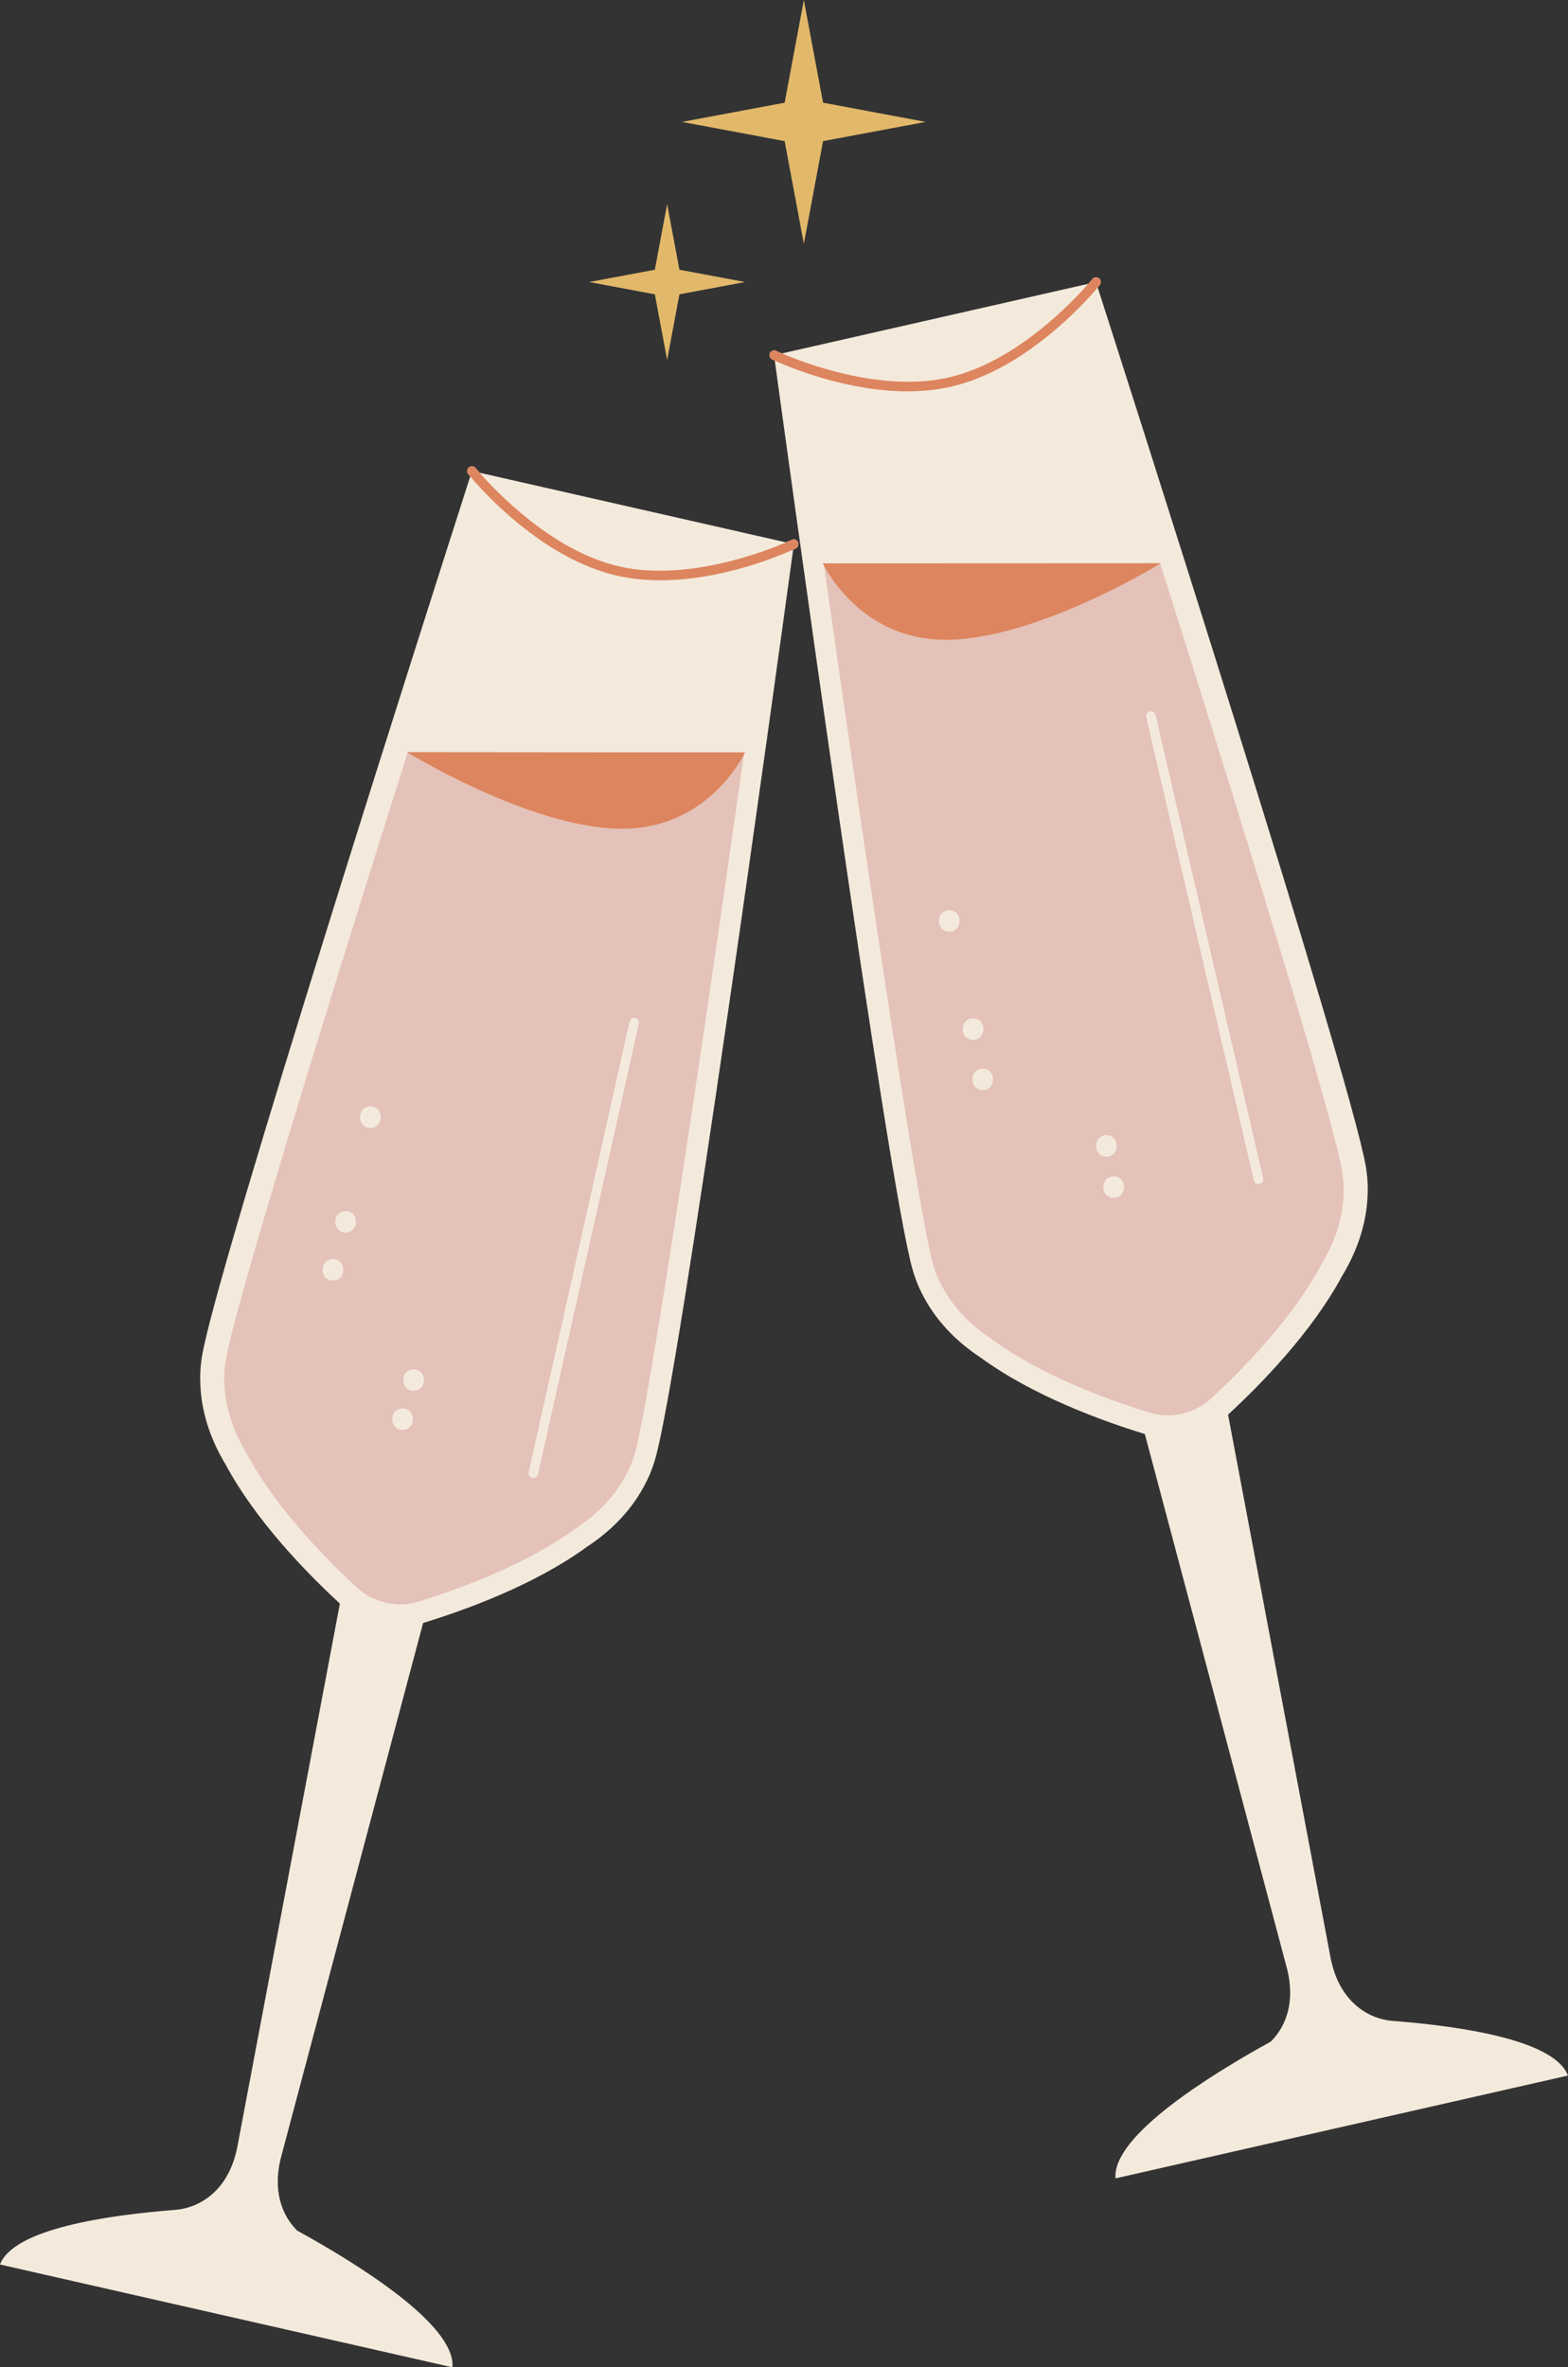 <?xml version="1.0" encoding="UTF-8"?><svg xmlns="http://www.w3.org/2000/svg" xmlns:xlink="http://www.w3.org/1999/xlink" height="498.1" preserveAspectRatio="xMidYMid meet" version="1.0" viewBox="0.0 0.0 330.1 498.1" width="330.1" zoomAndPan="magnify"><rect x="0.0" y="0.0" width="330.1" height="498.1" fill="#333333" stroke="none"/><g fill="#f4eadc" id="change1_1"><path d="M293.061,425.223c-5.071-0.45-11.318-4.084-13.02-13.678l-21.508-113.884 c7.109-6.555,17.689-17.437,24.035-29.22c3.393-5.595,5.305-11.673,5.366-17.766c0.022-1.063-0.017-2.12-0.131-3.168 c-0.064-0.66-0.146-1.319-0.256-1.976C284.4,226.648,235.803,75.166,231.09,60.496c0,0,0.001-0.001,0.001-0.001 c0.233-0.278,0.385-0.464,0.433-0.525c0.346-0.431,0.276-1.061-0.155-1.406c-0.431-0.346-1.061-0.274-1.405,0.155 c-0.019,0.024-0.317,0.389-0.845,0.994c0,0-0.001,0.001-0.001,0.001l-31.814,7.227h-0.001l-0.925,0.21h-0.001l-31.762,7.215 c-0.001,0-0.001-0.001-0.002-0.001c-0.739-0.317-1.165-0.518-1.193-0.532c-0.499-0.24-1.096-0.029-1.334,0.468 c-0.24,0.498-0.03,1.095,0.467,1.334c0.067,0.032,0.26,0.124,0.562,0.261c0.001,0,0.003,0.001,0.004,0.002c0,0-0.005,0-0.005,0 c2.058,15.058,23.699,172.901,29.023,191.305c0.185,0.64,0.395,1.269,0.622,1.891c0.351,0.996,0.773,1.968,1.253,2.919 c2.687,5.466,7.035,10.121,12.511,13.7c10.888,7.94,25.255,13.202,34.491,16.029l29.775,111.904 c2.075,7.465-0.073,12.764-3.241,15.931c-12.585,6.925-33.469,19.823-32.704,28.785l95.244-21.634 C327.247,429.215,307.475,426.329,293.061,425.223z" fill="inherit"/><path d="M168,114.062c-0.236-0.498-0.834-0.708-1.332-0.468c-0.028,0.013-0.454,0.214-1.192,0.531l-31.765-7.215 h-0.001l-0.925-0.21h-0.001l-31.802-7.224c-0.308-0.36-0.847-0.985-0.858-0.998c-0.347-0.431-0.976-0.5-1.406-0.155 c-0.431,0.346-0.5,0.975-0.155,1.406c0.049,0.061,0.2,0.247,0.433,0.524c0.002,0.002,0.004,0.004,0.005,0.006l0,0.001 c-0.001-0.002-0.004-0.004-0.005-0.006c-0.102,0.317-0.232,0.721-0.374,1.163l-0.001,0.004l0,0 c-6.431,20.03-53.003,165.395-56.082,183.868c-0.109,0.657-0.192,1.316-0.256,1.976c-0.114,1.048-0.153,2.105-0.131,3.168 c0.061,6.093,1.972,12.171,5.366,17.766c6.346,11.784,16.927,22.666,24.035,29.22L50.045,451.303 c-1.702,9.594-7.949,13.228-13.02,13.678C22.613,466.089,2.841,468.975,0,476.488l95.244,21.634 c0.765-8.961-20.119-21.859-32.704-28.785c-3.168-3.166-5.316-8.466-3.241-15.931l29.774-111.905 c9.237-2.827,23.603-8.089,34.491-16.029c5.475-3.579,9.824-8.233,12.511-13.7c0.481-0.951,0.903-1.923,1.253-2.919 c0.227-0.622,0.437-1.251,0.622-1.891c5.105-17.647,25.21-163.478,28.669-188.72l0,0l0.003-0.021 c0.147-1.072,0.267-1.948,0.351-2.563c-0.001,0-0.002,0.001-0.002,0.001l0-0.001c0.302-0.137,0.495-0.229,0.562-0.261 C168.031,115.157,168.24,114.559,168,114.062z" fill="inherit"/></g><g id="change2_1"><path d="M131.86,174.388c-18.44,0.48-43.91-14.733-46.047-16.029C62.634,231.707,49.058,277.025,47.539,286.14 c-0.086,0.52-0.156,1.062-0.22,1.709c-0.087,0.806-0.122,1.667-0.104,2.607c0.052,5.08,1.669,10.388,4.677,15.349l0.063,0.104 l0.057,0.107c5.927,11.004,15.818,21.289,23.122,28.026c1.62,1.539,3.807,2.679,6.157,3.214c0.001,0,0,0,0.001,0 c2.275,0.517,4.624,0.443,6.697-0.231c9.486-2.903,22.924-7.918,33.08-15.324l0.098-0.072l0.102-0.066 c4.854-3.173,8.605-7.26,10.868-11.862c0.404-0.8,0.744-1.592,1.03-2.406c0.204-0.56,0.375-1.079,0.521-1.583 c2.561-8.854,12.157-70.927,22.914-146.883C155.195,161.493,147.754,173.975,131.86,174.388z M70.087,269.455 c-2.9,0-2.896-4.5,0-4.5C72.987,264.955,72.982,269.455,70.087,269.455z M72.766,259.336c-2.9,0-2.896-4.5,0-4.5 C75.666,254.836,75.661,259.336,72.766,259.336z M77.974,237.321c-2.9,0-2.896-4.5,0-4.5 C80.874,232.821,80.869,237.321,77.974,237.321z M84.761,300.865c-2.9,0-2.896-4.5,0-4.5 C87.661,296.365,87.657,300.865,84.761,300.865z M87.084,292.647c-2.9,0-2.896-4.5,0-4.5 C89.985,288.147,89.98,292.647,87.084,292.647z M134.493,215.401l-21.241,94.817c-0.104,0.465-0.517,0.781-0.975,0.781 c-0.072,0-0.146-0.008-0.22-0.024c-0.539-0.12-0.878-0.655-0.757-1.194l21.241-94.817c0.12-0.539,0.654-0.876,1.194-0.757 C134.275,214.328,134.614,214.862,134.493,215.401z M156.682,158.281c-0.002,0.014-0.004,0.027-0.006,0.041l-35.473-0.03 L156.682,158.281z M278.074,266.256l0.057-0.107l0.063-0.104c3.009-4.961,4.626-10.269,4.677-15.349 c0.019-0.941-0.016-1.801-0.104-2.607c-0.063-0.648-0.133-1.189-0.22-1.709c-1.519-9.114-15.094-54.432-38.274-127.781 c-2.136,1.297-27.607,16.509-46.047,16.029c-15.894-0.414-23.335-12.895-24.745-15.56c10.756,75.955,20.352,138.028,22.914,146.883 c0.146,0.504,0.317,1.022,0.521,1.583c0.287,0.814,0.627,1.606,1.03,2.406c2.264,4.602,6.014,8.689,10.868,11.862l0.102,0.066 l0.098,0.072c10.156,7.406,23.594,12.421,33.08,15.324c2.073,0.675,4.422,0.748,6.697,0.231c0.001,0,0,0,0.001,0 c2.35-0.535,4.537-1.675,6.157-3.214C262.256,287.545,272.148,277.26,278.074,266.256z M199.839,196.028c-2.9,0-2.896-4.5,0-4.5 C202.74,191.528,202.735,196.028,199.839,196.028z M204.847,214.284c2.9,0,2.896,4.5,0,4.5 C201.946,218.784,201.951,214.284,204.847,214.284z M206.885,229.371c-2.9,0-2.896-4.5,0-4.5 C209.786,224.871,209.781,229.371,206.885,229.371z M232.931,238.868c2.9,0,2.896,4.5,0,4.5 C230.03,243.368,230.035,238.868,232.931,238.868z M234.45,252.031c-2.9,0-2.896-4.5,0-4.5 C237.35,247.531,237.346,252.031,234.45,252.031z M241.307,150.893c-0.125-0.538,0.209-1.076,0.747-1.201 c0.536-0.125,1.075,0.209,1.2,0.748l22.666,97.481c0.125,0.538-0.209,1.076-0.747,1.201c-0.076,0.018-0.152,0.026-0.228,0.026 c-0.454,0-0.865-0.312-0.973-0.773L241.307,150.893z M208.911,118.532l-35.5,0.03c-0.002-0.014-0.004-0.027-0.006-0.041 L208.911,118.532z" fill="#e4c2b9"/></g><g id="change3_1"><path d="M121.203,158.291l35.473,0.03h0.185c0,0-0.088,0.187-0.256,0.506c-1.41,2.665-8.851,15.147-24.745,15.56 c-18.44,0.48-43.91-14.733-46.047-16.029c-0.095-0.058-0.161-0.098-0.161-0.098L121.203,158.291z M166.668,113.594 c-0.028,0.013-0.454,0.214-1.192,0.531c-4.479,1.926-20.87,8.292-35.069,5.069c-14.185-3.222-26.226-16.047-29.437-19.721 c-0.529-0.605-0.827-0.971-0.846-0.995c-0.347-0.431-0.976-0.5-1.406-0.155c-0.431,0.346-0.5,0.975-0.155,1.406 c0.049,0.061,0.2,0.247,0.433,0.524c2.497,2.971,15.225,17.315,30.967,20.891c2.989,0.679,6.047,0.961,9.066,0.961 c12.956,0,25.17-5.189,27.942-6.448c0.302-0.137,0.495-0.229,0.562-0.261c0.498-0.239,0.707-0.837,0.467-1.334 C167.764,113.564,167.166,113.354,166.668,113.594z M198.229,134.629c18.44,0.48,43.91-14.733,46.047-16.029 c0.095-0.058,0.161-0.098,0.161-0.098l-35.525,0.03l-35.5,0.03h-0.185c0,0,0.088,0.187,0.256,0.506 C174.893,121.733,182.334,134.215,198.229,134.629z M200.124,81.385c15.741-3.576,28.469-17.918,30.967-20.89 c0.233-0.278,0.385-0.464,0.433-0.525c0.346-0.431,0.276-1.061-0.155-1.406c-0.431-0.346-1.061-0.274-1.405,0.155 c-0.019,0.024-0.317,0.389-0.845,0.994c-3.208,3.672-15.239,16.496-29.438,19.721c-14.181,3.221-30.584-3.143-35.068-5.069 c-0.739-0.317-1.165-0.518-1.193-0.532c-0.499-0.24-1.096-0.029-1.334,0.468c-0.24,0.498-0.03,1.095,0.467,1.334 c0.067,0.032,0.26,0.124,0.562,0.261c2.772,1.259,14.986,6.448,27.944,6.448C194.077,82.346,197.136,82.064,200.124,81.385z" fill="#dd855f"/></g><g id="change4_1"><path d="M137.861,61.931l-13.827-2.587l13.827-2.587l2.587-13.827l2.587,13.827l13.827,2.587l-13.827,2.587 l-2.587,13.827L137.861,61.931z M169.23,51.303l4.043-21.609l21.609-4.043l-21.609-4.043L169.23,0l-4.043,21.609l-21.609,4.043 l21.609,4.043L169.23,51.303z" fill="#e2b96a"/></g></svg>